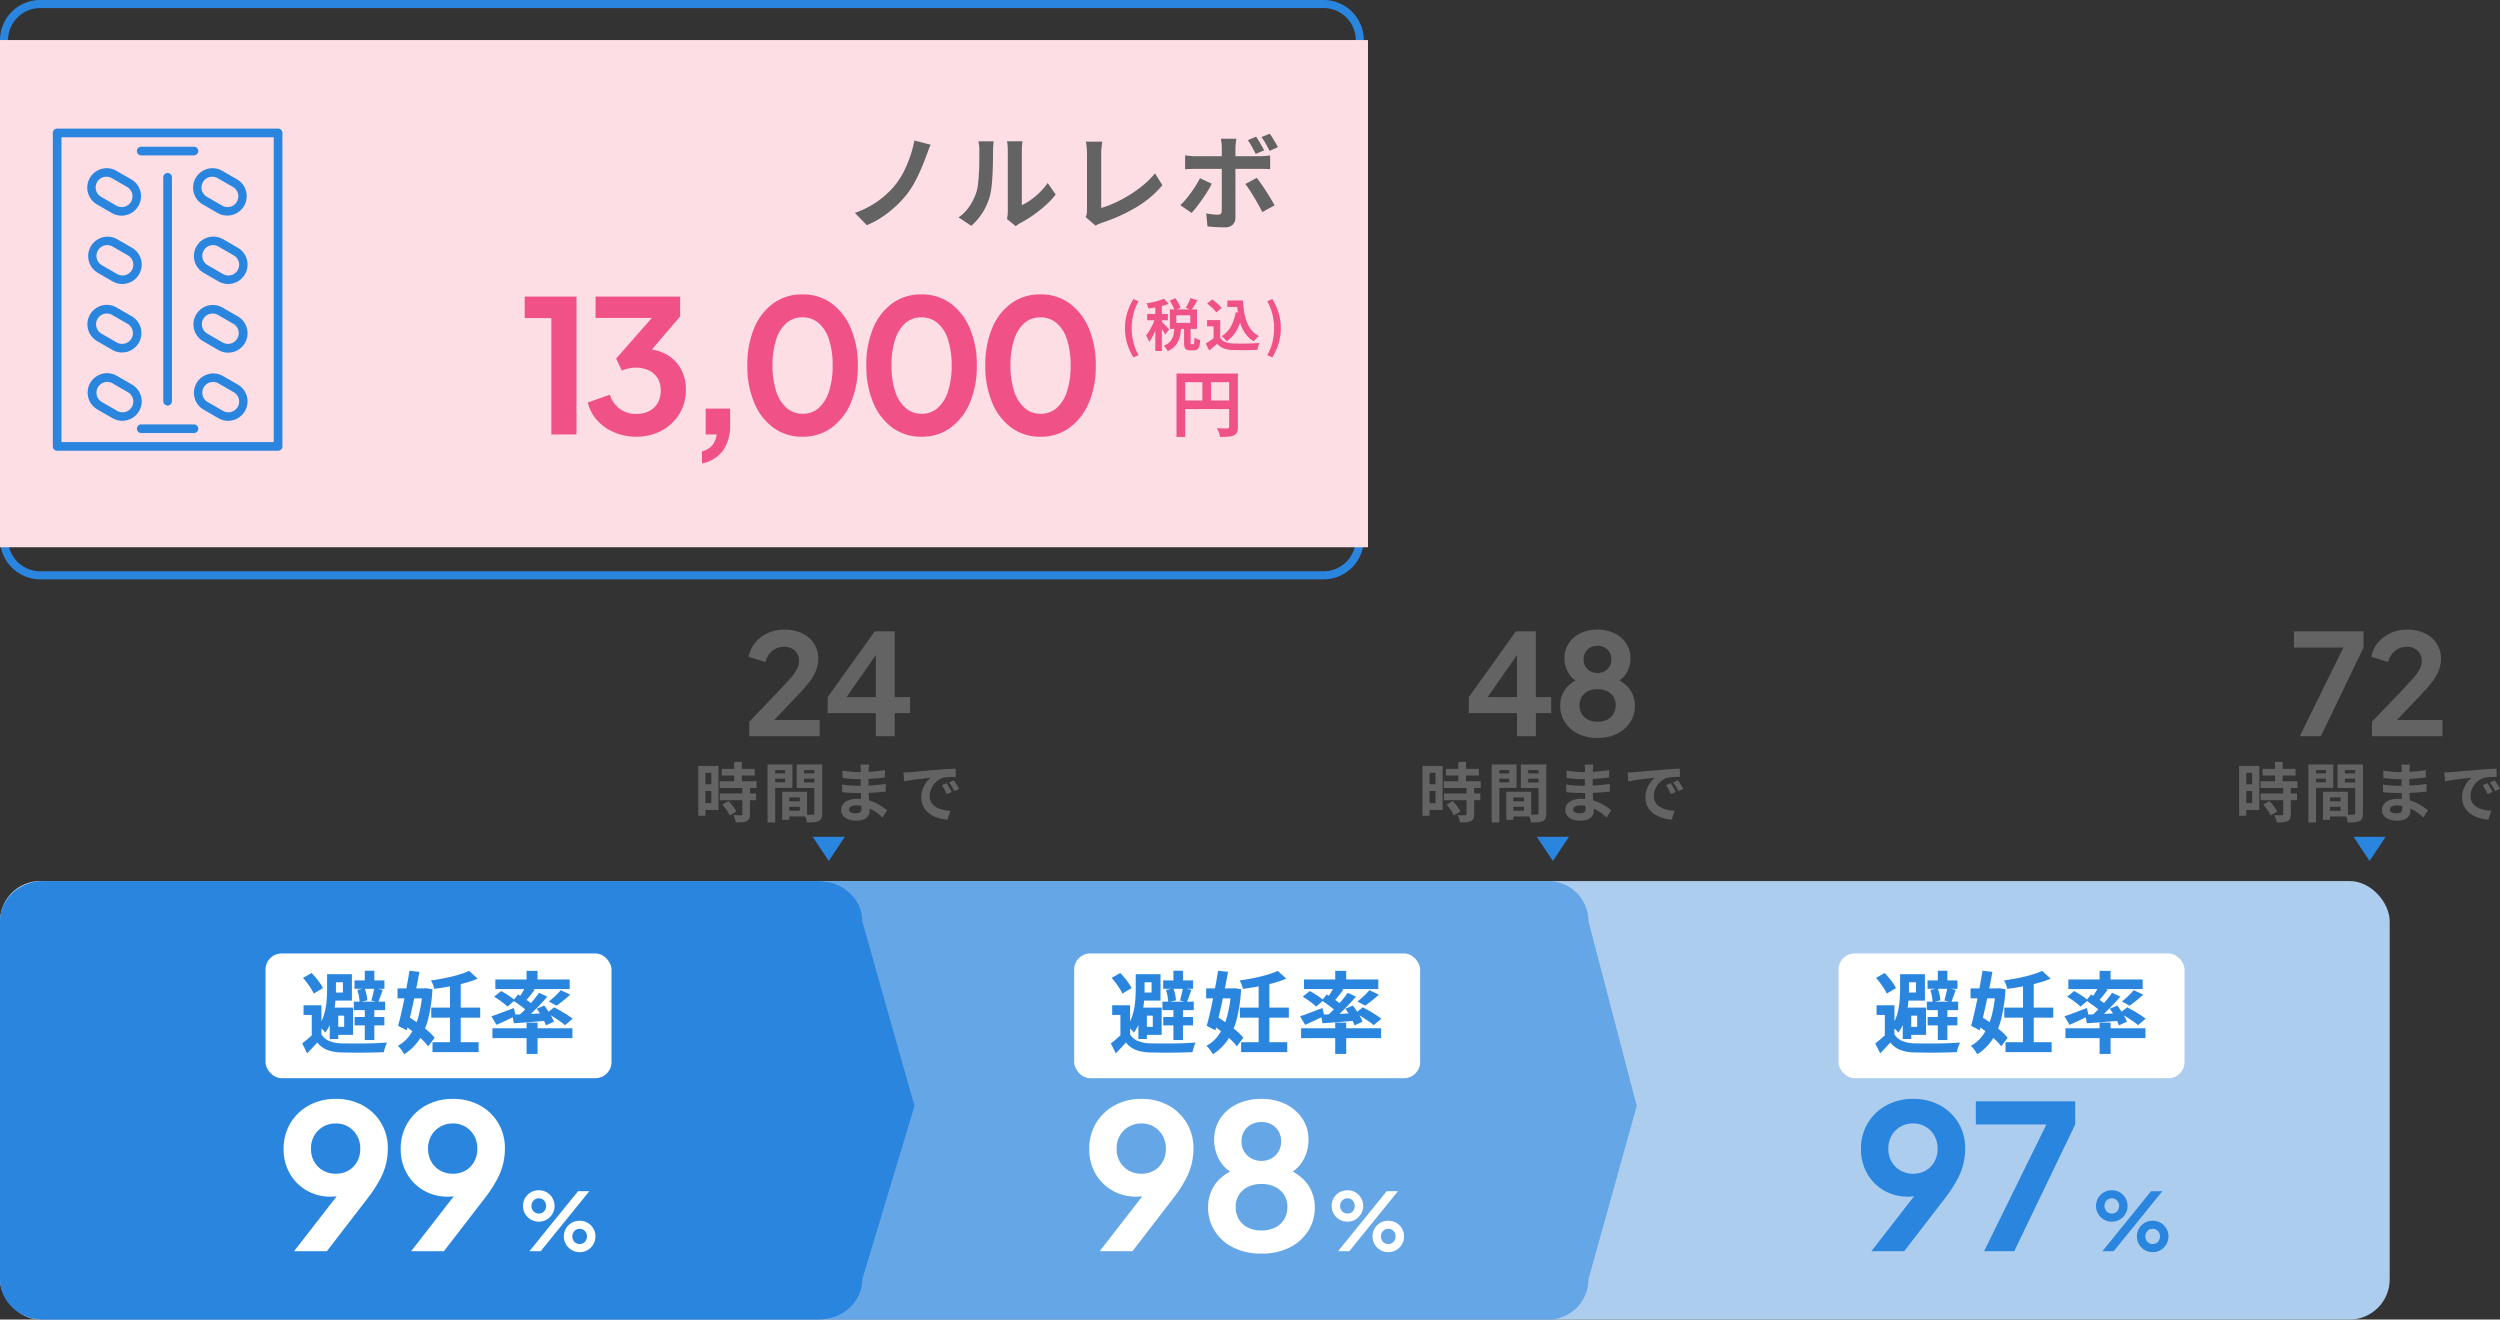 <svg xmlns="http://www.w3.org/2000/svg" xmlns:xlink="http://www.w3.org/1999/xlink" width="621.416" height="328" viewBox="0 0 621.416 328"><rect x="0" y="0" width="621.416" height="328" fill="#333333" stroke="none"/><defs><clipPath id="clip-path"><rect id="&#x9577;&#x65B9;&#x5F62;_1129" data-name="&#x9577;&#x65B9;&#x5F62; 1129" width="57.071" height="80.077" fill="#2a85df"></rect></clipPath></defs><g id="bar-norurebo-sp" transform="translate(-4713 -2621)"><rect id="&#x9577;&#x65B9;&#x5F62;_1124" data-name="&#x9577;&#x65B9;&#x5F62; 1124" width="594" height="109" rx="10" transform="translate(4713 2840)" fill="#adcdee"></rect><path id="&#x30D1;&#x30B9;_515" data-name="&#x30D1;&#x30B9; 515" d="M10,0H188a10,10,0,0,1,10,10l12,45.9L198,99a10,10,0,0,1-10,10H10A10,10,0,0,1,0,99V10A10,10,0,0,1,10,0Z" transform="translate(4909.84 2840)" fill="#65a6e6"></path><path id="&#x30D1;&#x30B9;_514" data-name="&#x30D1;&#x30B9; 514" d="M10.825,0H203.5c5.978,0,10.825,4.477,10.825,10l12.99,45.9L214.33,99c0,5.523-4.846,10-10.825,10H10.825C4.846,109,0,104.523,0,99V10C0,4.477,4.846,0,10.825,0Z" transform="translate(4713 2840)" fill="#2a85df"></path><path id="&#x30D1;&#x30B9;_3260" data-name="&#x30D1;&#x30B9; 3260" d="M-19.757,0V-3.605l7.07-7.385q2.1-2.2,3.237-3.517a10.9,10.9,0,0,0,1.593-2.257A4.394,4.394,0,0,0-7.4-18.69a3.336,3.336,0,0,0-1.032-2.59,3.762,3.762,0,0,0-2.643-.945,4.561,4.561,0,0,0-2.9.962,5.463,5.463,0,0,0-1.785,2.818l-4.165-1.3a7.851,7.851,0,0,1,1.715-3.587,8.683,8.683,0,0,1,3.168-2.345,9.769,9.769,0,0,1,3.972-.823,10.174,10.174,0,0,1,4.428.91A7.1,7.1,0,0,1-3.675-23.03a6.914,6.914,0,0,1,1.067,3.85,7.647,7.647,0,0,1-.525,2.765,11.886,11.886,0,0,1-1.575,2.783,33.43,33.43,0,0,1-2.73,3.167l-6.125,6.44H-2.257V0ZM11.707,0V-5.74H-.263V-9.73l11.69-16.345H16.4V-9.73h3.815v3.99H16.4V0ZM3.237-8.015,2.4-9.73h9.31v-12.6l1.225.385Z" transform="translate(4919 2804)" fill="#636363"></path><path id="&#x30D1;&#x30B9;_3269" data-name="&#x30D1;&#x30B9; 3269" d="M-8.925,0V-5.74H-20.9V-9.73l11.69-16.345h4.97V-9.73H-.42v3.99H-4.235V0ZM-17.4-8.015l-.84-1.715h9.31v-12.6l1.225.385ZM11.1.42A10.65,10.65,0,0,1,6.178-.648a8,8,0,0,1-3.22-2.888A7.382,7.382,0,0,1,1.82-7.525a6.86,6.86,0,0,1,1.365-4.322A7.905,7.905,0,0,1,7.14-14.455L6.86-13.3a5.246,5.246,0,0,1-2.922-2.31A7.013,7.013,0,0,1,2.87-19.39a6.577,6.577,0,0,1,1.05-3.675,7.13,7.13,0,0,1,2.9-2.52,9.577,9.577,0,0,1,4.27-.91,9.383,9.383,0,0,1,4.217.91,7.284,7.284,0,0,1,2.905,2.52,6.5,6.5,0,0,1,1.067,3.675,6.986,6.986,0,0,1-1.067,3.8,5.43,5.43,0,0,1-2.923,2.327L15.05-14.49A8.315,8.315,0,0,1,19-11.812,6.86,6.86,0,0,1,20.37-7.49a7.3,7.3,0,0,1-1.137,3.973,8.043,8.043,0,0,1-3.22,2.87A10.65,10.65,0,0,1,11.1.42Zm0-4.025a5.26,5.26,0,0,0,2.38-.508A3.756,3.756,0,0,0,15.05-5.548a4.016,4.016,0,0,0,.56-2.117,3.9,3.9,0,0,0-.56-2.118,3.835,3.835,0,0,0-1.575-1.4,5.26,5.26,0,0,0-2.38-.507,5.15,5.15,0,0,0-2.363.507,3.86,3.86,0,0,0-1.558,1.4,3.9,3.9,0,0,0-.56,2.118,4.016,4.016,0,0,0,.56,2.117A3.78,3.78,0,0,0,8.733-4.113,5.15,5.15,0,0,0,11.1-3.605Zm0-12.11a3.443,3.443,0,0,0,1.785-.455,3.329,3.329,0,0,0,1.207-1.207,3.384,3.384,0,0,0,.438-1.733,3.384,3.384,0,0,0-.437-1.732,3.2,3.2,0,0,0-1.207-1.19A3.551,3.551,0,0,0,11.1-22.47a3.649,3.649,0,0,0-1.8.438,3.163,3.163,0,0,0-1.225,1.19A3.384,3.384,0,0,0,7.63-19.11a3.384,3.384,0,0,0,.438,1.733A3.29,3.29,0,0,0,9.292-16.17,3.537,3.537,0,0,0,11.1-15.715Z" transform="translate(5099 2804)" fill="#636363"></path><path id="&#x30D1;&#x30B9;_3274" data-name="&#x30D1;&#x30B9; 3274" d="M-17.36,0-6.51-22.05H-18.795v-4.025H-1.5v4.025L-12.11,0ZM.6,0V-3.605l7.07-7.385q2.1-2.2,3.237-3.517A10.9,10.9,0,0,0,12.5-16.765a4.394,4.394,0,0,0,.455-1.925,3.336,3.336,0,0,0-1.032-2.59,3.762,3.762,0,0,0-2.643-.945,4.561,4.561,0,0,0-2.905.962,5.463,5.463,0,0,0-1.785,2.818L.42-19.74a7.851,7.851,0,0,1,1.715-3.587A8.683,8.683,0,0,1,5.3-25.673,9.769,9.769,0,0,1,9.275-26.5a10.174,10.174,0,0,1,4.428.91,7.1,7.1,0,0,1,2.975,2.555,6.914,6.914,0,0,1,1.067,3.85,7.647,7.647,0,0,1-.525,2.765,11.886,11.886,0,0,1-1.575,2.783,33.431,33.431,0,0,1-2.73,3.167L6.79-4.025H18.1V0Z" transform="translate(5302 2804)" fill="#636363"></path><path id="&#x30D1;&#x30B9;_3263" data-name="&#x30D1;&#x30B9; 3263" d="M-24.9,0l12.65-16.3,1.15,1.2a10.143,10.143,0,0,1-1.45.9,5.674,5.674,0,0,1-1.5.5,9.219,9.219,0,0,1-1.7.15A11.759,11.759,0,0,1-21.8-15.1a11.287,11.287,0,0,1-4.175-4.225A12.047,12.047,0,0,1-27.5-25.4a12.224,12.224,0,0,1,1.675-6.4,12.1,12.1,0,0,1,4.6-4.425A13.512,13.512,0,0,1-14.55-37.85a13.643,13.643,0,0,1,6.7,1.6,12.026,12.026,0,0,1,4.575,4.375A12.092,12.092,0,0,1-1.6-25.5,16.55,16.55,0,0,1-2-21.9a16.445,16.445,0,0,1-1.425,3.825A32.273,32.273,0,0,1-6.35-13.5L-16.75,0Zm10.35-19.25a6.253,6.253,0,0,0,3.125-.775,5.634,5.634,0,0,0,2.175-2.2,6.473,6.473,0,0,0,.8-3.225,6.382,6.382,0,0,0-.825-3.3,6.117,6.117,0,0,0-2.175-2.2,5.964,5.964,0,0,0-3.1-.8,6.137,6.137,0,0,0-3.1.8,6,6,0,0,0-2.225,2.2,6.382,6.382,0,0,0-.825,3.3,6.318,6.318,0,0,0,.825,3.225,5.758,5.758,0,0,0,2.225,2.2A6.293,6.293,0,0,0-14.55-19.25ZM4.2,0,16.85-16.3,18-15.1a10.143,10.143,0,0,1-1.45.9,5.674,5.674,0,0,1-1.5.5,9.219,9.219,0,0,1-1.7.15A11.759,11.759,0,0,1,7.3-15.1a11.287,11.287,0,0,1-4.175-4.225A12.047,12.047,0,0,1,1.6-25.4a12.224,12.224,0,0,1,1.675-6.4,12.1,12.1,0,0,1,4.6-4.425A13.512,13.512,0,0,1,14.55-37.85a13.643,13.643,0,0,1,6.7,1.6,12.026,12.026,0,0,1,4.575,4.375A12.092,12.092,0,0,1,27.5-25.5a16.55,16.55,0,0,1-.4,3.6,16.445,16.445,0,0,1-1.425,3.825A32.272,32.272,0,0,1,22.75-13.5L12.35,0ZM14.55-19.25a6.253,6.253,0,0,0,3.125-.775,5.634,5.634,0,0,0,2.175-2.2,6.473,6.473,0,0,0,.8-3.225,6.382,6.382,0,0,0-.825-3.3,6.117,6.117,0,0,0-2.175-2.2,5.964,5.964,0,0,0-3.1-.8,6.137,6.137,0,0,0-3.1.8,6,6,0,0,0-2.225,2.2,6.382,6.382,0,0,0-.825,3.3,6.318,6.318,0,0,0,.825,3.225,5.758,5.758,0,0,0,2.225,2.2A6.293,6.293,0,0,0,14.55-19.25Z" transform="translate(4811 2932)" fill="#fff"></path><path id="&#x30D1;&#x30B9;_3265" data-name="&#x30D1;&#x30B9; 3265" d="M-25.65,0-13-16.3l1.15,1.2a10.143,10.143,0,0,1-1.45.9,5.674,5.674,0,0,1-1.5.5,9.219,9.219,0,0,1-1.7.15,11.759,11.759,0,0,1-6.05-1.55,11.287,11.287,0,0,1-4.175-4.225A12.047,12.047,0,0,1-28.25-25.4a12.224,12.224,0,0,1,1.675-6.4,12.1,12.1,0,0,1,4.6-4.425A13.512,13.512,0,0,1-15.3-37.85a13.643,13.643,0,0,1,6.7,1.6,12.026,12.026,0,0,1,4.575,4.375A12.092,12.092,0,0,1-2.35-25.5a16.55,16.55,0,0,1-.4,3.6,16.445,16.445,0,0,1-1.425,3.825A32.273,32.273,0,0,1-7.1-13.5L-17.5,0ZM-15.3-19.25a6.253,6.253,0,0,0,3.125-.775A5.634,5.634,0,0,0-10-22.225a6.473,6.473,0,0,0,.8-3.225,6.382,6.382,0,0,0-.825-3.3,6.117,6.117,0,0,0-2.175-2.2,5.964,5.964,0,0,0-3.1-.8,6.137,6.137,0,0,0-3.1.8,6,6,0,0,0-2.225,2.2,6.382,6.382,0,0,0-.825,3.3,6.318,6.318,0,0,0,.825,3.225,5.758,5.758,0,0,0,2.225,2.2A6.293,6.293,0,0,0-15.3-19.25ZM14.55.6A15.214,15.214,0,0,1,7.525-.925a11.424,11.424,0,0,1-4.6-4.125A10.546,10.546,0,0,1,1.3-10.75a9.8,9.8,0,0,1,1.95-6.175A11.293,11.293,0,0,1,8.9-20.65L8.5-19a7.5,7.5,0,0,1-4.175-3.3A10.018,10.018,0,0,1,2.8-27.7a9.4,9.4,0,0,1,1.5-5.25,10.186,10.186,0,0,1,4.15-3.6,13.682,13.682,0,0,1,6.1-1.3,13.4,13.4,0,0,1,6.025,1.3,10.405,10.405,0,0,1,4.15,3.6A9.283,9.283,0,0,1,26.25-27.7a9.98,9.98,0,0,1-1.525,5.425A7.757,7.757,0,0,1,20.55-18.95L20.2-20.7a11.879,11.879,0,0,1,5.65,3.825A9.8,9.8,0,0,1,27.8-10.7a10.422,10.422,0,0,1-1.625,5.675,11.49,11.49,0,0,1-4.6,4.1A15.214,15.214,0,0,1,14.55.6Zm0-5.75a7.514,7.514,0,0,0,3.4-.725,5.366,5.366,0,0,0,2.25-2.05A5.737,5.737,0,0,0,21-10.95a5.574,5.574,0,0,0-.8-3.025,5.479,5.479,0,0,0-2.25-2,7.514,7.514,0,0,0-3.4-.725,7.357,7.357,0,0,0-3.375.725,5.514,5.514,0,0,0-2.225,2,5.574,5.574,0,0,0-.8,3.025,5.737,5.737,0,0,0,.8,3.025,5.4,5.4,0,0,0,2.225,2.05A7.357,7.357,0,0,0,14.55-5.15Zm0-17.3a4.918,4.918,0,0,0,2.55-.65,4.755,4.755,0,0,0,1.725-1.725A4.834,4.834,0,0,0,19.45-27.3a4.834,4.834,0,0,0-.625-2.475,4.567,4.567,0,0,0-1.725-1.7,5.072,5.072,0,0,0-2.55-.625,5.213,5.213,0,0,0-2.575.625,4.518,4.518,0,0,0-1.75,1.7A4.834,4.834,0,0,0,9.6-27.3a4.834,4.834,0,0,0,.625,2.475,4.7,4.7,0,0,0,1.75,1.725A5.053,5.053,0,0,0,14.55-22.45Z" transform="translate(5012 2932)" fill="#fff"></path><path id="&#x30D1;&#x30B9;_3271" data-name="&#x30D1;&#x30B9; 3271" d="M-23.825,0l12.65-16.3,1.15,1.2a10.143,10.143,0,0,1-1.45.9,5.674,5.674,0,0,1-1.5.5,9.219,9.219,0,0,1-1.7.15,11.759,11.759,0,0,1-6.05-1.55A11.287,11.287,0,0,1-24.9-19.325,12.047,12.047,0,0,1-26.425-25.4a12.224,12.224,0,0,1,1.675-6.4,12.1,12.1,0,0,1,4.6-4.425,13.512,13.512,0,0,1,6.675-1.625,13.643,13.643,0,0,1,6.7,1.6A12.026,12.026,0,0,1-2.2-31.875,12.092,12.092,0,0,1-.525-25.5a16.55,16.55,0,0,1-.4,3.6A16.445,16.445,0,0,1-2.35-18.075,32.273,32.273,0,0,1-5.275-13.5L-15.675,0Zm10.35-19.25a6.253,6.253,0,0,0,3.125-.775,5.634,5.634,0,0,0,2.175-2.2,6.473,6.473,0,0,0,.8-3.225,6.382,6.382,0,0,0-.825-3.3,6.117,6.117,0,0,0-2.175-2.2,5.964,5.964,0,0,0-3.1-.8,6.137,6.137,0,0,0-3.1.8,6,6,0,0,0-2.225,2.2,6.382,6.382,0,0,0-.825,3.3,6.318,6.318,0,0,0,.825,3.225,5.758,5.758,0,0,0,2.225,2.2A6.293,6.293,0,0,0-13.475-19.25ZM4.175,0l15.5-31.5H2.125v-5.75h24.7v5.75L11.675,0Z" transform="translate(5202 2932)" fill="#2a85df"></path><path id="&#x30D1;&#x30B9;_3264" data-name="&#x30D1;&#x30B9; 3264" d="M-7.4,0,4.68-14.9h2.8L-4.6,0Zm2.34-7.34a3.853,3.853,0,0,1-2.01-.53A3.969,3.969,0,0,1-8.48-9.28,3.78,3.78,0,0,1-9-11.24a3.834,3.834,0,0,1,.52-1.97,3.865,3.865,0,0,1,1.41-1.41,3.91,3.91,0,0,1,2.01-.52,3.818,3.818,0,0,1,1.98.52,3.889,3.889,0,0,1,1.4,1.41,3.834,3.834,0,0,1,.52,1.97,3.78,3.78,0,0,1-.52,1.96,4,4,0,0,1-1.4,1.41A3.763,3.763,0,0,1-5.06-7.34Zm-.02-2.02a1.748,1.748,0,0,0,1-.27,1.767,1.767,0,0,0,.61-.7,2.047,2.047,0,0,0,.21-.91,2.028,2.028,0,0,0-.21-.92,1.862,1.862,0,0,0-.61-.7,1.7,1.7,0,0,0-1-.28,1.678,1.678,0,0,0-.97.28,1.894,1.894,0,0,0-.63.71,1.971,1.971,0,0,0-.22.91,1.991,1.991,0,0,0,.22.9,1.8,1.8,0,0,0,.63.71A1.723,1.723,0,0,0-5.08-9.36ZM5.08.24A3.815,3.815,0,0,1,3.09-.29,3.969,3.969,0,0,1,1.68-1.7a3.78,3.78,0,0,1-.52-1.96,3.834,3.834,0,0,1,.52-1.97A3.865,3.865,0,0,1,3.09-7.04a3.871,3.871,0,0,1,1.99-.52,3.856,3.856,0,0,1,2,.52,3.889,3.889,0,0,1,1.4,1.41A3.834,3.834,0,0,1,9-3.66,3.78,3.78,0,0,1,8.48-1.7,4,4,0,0,1,7.08-.29,3.8,3.8,0,0,1,5.08.24Zm0-2.02a1.76,1.76,0,0,0,.99-.27,1.741,1.741,0,0,0,.62-.7,2.047,2.047,0,0,0,.21-.91,2.028,2.028,0,0,0-.21-.92,1.832,1.832,0,0,0-.62-.7,1.713,1.713,0,0,0-.99-.28,1.678,1.678,0,0,0-.97.28,1.894,1.894,0,0,0-.63.71,1.971,1.971,0,0,0-.22.91,1.991,1.991,0,0,0,.22.9,1.8,1.8,0,0,0,.63.71A1.723,1.723,0,0,0,5.08-1.78Z" transform="translate(4852 2932)" fill="#fff"></path><path id="&#x30D1;&#x30B9;_3266" data-name="&#x30D1;&#x30B9; 3266" d="M-7.4,0,4.68-14.9h2.8L-4.6,0Zm2.34-7.34a3.853,3.853,0,0,1-2.01-.53A3.969,3.969,0,0,1-8.48-9.28,3.78,3.78,0,0,1-9-11.24a3.834,3.834,0,0,1,.52-1.97,3.865,3.865,0,0,1,1.41-1.41,3.91,3.91,0,0,1,2.01-.52,3.818,3.818,0,0,1,1.98.52,3.889,3.889,0,0,1,1.4,1.41,3.834,3.834,0,0,1,.52,1.97,3.78,3.78,0,0,1-.52,1.96,4,4,0,0,1-1.4,1.41A3.763,3.763,0,0,1-5.06-7.34Zm-.02-2.02a1.748,1.748,0,0,0,1-.27,1.767,1.767,0,0,0,.61-.7,2.047,2.047,0,0,0,.21-.91,2.028,2.028,0,0,0-.21-.92,1.862,1.862,0,0,0-.61-.7,1.7,1.7,0,0,0-1-.28,1.678,1.678,0,0,0-.97.28,1.894,1.894,0,0,0-.63.71,1.971,1.971,0,0,0-.22.91,1.991,1.991,0,0,0,.22.9,1.8,1.8,0,0,0,.63.71A1.723,1.723,0,0,0-5.08-9.36ZM5.08.24A3.815,3.815,0,0,1,3.09-.29,3.969,3.969,0,0,1,1.68-1.7a3.78,3.78,0,0,1-.52-1.96,3.834,3.834,0,0,1,.52-1.97A3.865,3.865,0,0,1,3.09-7.04a3.871,3.871,0,0,1,1.99-.52,3.856,3.856,0,0,1,2,.52,3.889,3.889,0,0,1,1.4,1.41A3.834,3.834,0,0,1,9-3.66,3.78,3.78,0,0,1,8.48-1.7,4,4,0,0,1,7.08-.29,3.8,3.8,0,0,1,5.08.24Zm0-2.02a1.76,1.76,0,0,0,.99-.27,1.741,1.741,0,0,0,.62-.7,2.047,2.047,0,0,0,.21-.91,2.028,2.028,0,0,0-.21-.92,1.832,1.832,0,0,0-.62-.7,1.713,1.713,0,0,0-.99-.28,1.678,1.678,0,0,0-.97.28,1.894,1.894,0,0,0-.63.71,1.971,1.971,0,0,0-.22.91,1.991,1.991,0,0,0,.22.9,1.8,1.8,0,0,0,.63.71A1.723,1.723,0,0,0,5.08-1.78Z" transform="translate(5053 2932)" fill="#fff"></path><path id="&#x30D1;&#x30B9;_3272" data-name="&#x30D1;&#x30B9; 3272" d="M-7.4,0,4.68-14.9h2.8L-4.6,0Zm2.34-7.34a3.853,3.853,0,0,1-2.01-.53A3.969,3.969,0,0,1-8.48-9.28,3.78,3.78,0,0,1-9-11.24a3.834,3.834,0,0,1,.52-1.97,3.865,3.865,0,0,1,1.41-1.41,3.91,3.91,0,0,1,2.01-.52,3.818,3.818,0,0,1,1.98.52,3.889,3.889,0,0,1,1.4,1.41,3.834,3.834,0,0,1,.52,1.97,3.78,3.78,0,0,1-.52,1.96,4,4,0,0,1-1.4,1.41A3.763,3.763,0,0,1-5.06-7.34Zm-.02-2.02a1.748,1.748,0,0,0,1-.27,1.767,1.767,0,0,0,.61-.7,2.047,2.047,0,0,0,.21-.91,2.028,2.028,0,0,0-.21-.92,1.862,1.862,0,0,0-.61-.7,1.7,1.7,0,0,0-1-.28,1.678,1.678,0,0,0-.97.28,1.894,1.894,0,0,0-.63.71,1.971,1.971,0,0,0-.22.91,1.991,1.991,0,0,0,.22.9,1.8,1.8,0,0,0,.63.71A1.723,1.723,0,0,0-5.08-9.36ZM5.08.24A3.815,3.815,0,0,1,3.09-.29,3.969,3.969,0,0,1,1.68-1.7a3.78,3.78,0,0,1-.52-1.96,3.834,3.834,0,0,1,.52-1.97A3.865,3.865,0,0,1,3.09-7.04a3.871,3.871,0,0,1,1.99-.52,3.856,3.856,0,0,1,2,.52,3.889,3.889,0,0,1,1.4,1.41A3.834,3.834,0,0,1,9-3.66,3.78,3.78,0,0,1,8.48-1.7,4,4,0,0,1,7.08-.29,3.8,3.8,0,0,1,5.08.24Zm0-2.02a1.76,1.76,0,0,0,.99-.27,1.741,1.741,0,0,0,.62-.7,2.047,2.047,0,0,0,.21-.91,2.028,2.028,0,0,0-.21-.92,1.832,1.832,0,0,0-.62-.7,1.713,1.713,0,0,0-.99-.28,1.678,1.678,0,0,0-.97.28,1.894,1.894,0,0,0-.63.71,1.971,1.971,0,0,0-.22.91,1.991,1.991,0,0,0,.22.9,1.8,1.8,0,0,0,.63.71A1.723,1.723,0,0,0,5.08-1.78Z" transform="translate(5243 2932)" fill="#2a85df"></path><path id="&#x30D1;&#x30B9;_3261" data-name="&#x30D1;&#x30B9; 3261" d="M-26.592-11.888H-18.4v1.664h-8.192Zm-.528,3.072h9.184v1.68H-27.12Zm.032,3.04h9.04V-4.1h-9.04Zm3.584-7.84h1.9v5.888h-1.9Zm2.032,6.4h1.888V-.592A2.694,2.694,0,0,1-19.76.488a1.267,1.267,0,0,1-.64.616,3.474,3.474,0,0,1-1.128.264q-.664.056-1.56.056a5.765,5.765,0,0,0-.24-.92A6.309,6.309,0,0,0-23.7-.384q.592.016,1.152.024t.752.008a.414.414,0,0,0,.248-.056.286.286,0,0,0,.072-.232Zm-4.976,4.208,1.52-.88a9.843,9.843,0,0,1,.768.832q.384.464.7.928a5.732,5.732,0,0,1,.5.848L-24.624-.3a3.9,3.9,0,0,0-.432-.856q-.3-.472-.664-.96A10.637,10.637,0,0,0-26.448-3.008Zm-5.072-9.6h4.112V-1.664H-31.52V-3.376h2.336V-10.9H-31.52Zm.1,4.544h3.1v1.68h-3.1Zm-1.008-4.544h1.776V-.24h-1.776Zm21.76,8.784H-6.3v1.36h-4.368Zm-.112-2.384h5.392v6.16h-5.392V-1.472H-7.2V-4.784h-3.584Zm-.8,0H-9.84V.768h-1.744Zm-2.672-4.544h4v1.3h-4Zm7.424,0H-2.8v1.3H-6.832Zm3.248-2.224h1.936V-.832A3.411,3.411,0,0,1-1.824.384a1.287,1.287,0,0,1-.656.688,3.486,3.486,0,0,1-1.208.3Q-4.4,1.44-5.44,1.44A4.234,4.234,0,0,0-5.568.8q-.1-.352-.224-.712a3.992,3.992,0,0,0-.272-.616q.432.032.856.04t.768,0Q-4.1-.5-3.968-.5a.433.433,0,0,0,.3-.08.4.4,0,0,0,.08-.288Zm-10.528,0H-9.04v5.808h-5.072V-8.544h3.264v-3.04h-3.264Zm11.552,0v1.392H-6.144v3.072H-2.56v1.376H-7.968v-5.84Zm-12.656,0h1.9V1.44h-1.9Zm25.248.032q-.032.24-.056.536t-.04.6q-.016.32-.032.856T9.888-9.776v2.4q0,.672.032,1.5t.088,1.664q.056.84.1,1.568t.04,1.208A2.23,2.23,0,0,1,9.792-.216,2.379,2.379,0,0,1,8.744.656a4.2,4.2,0,0,1-1.752.32A5.014,5.014,0,0,1,4.08.272,2.276,2.276,0,0,1,3.088-1.7,2.288,2.288,0,0,1,3.56-3.128,3.1,3.1,0,0,1,4.92-4.1a5.748,5.748,0,0,1,2.12-.352,10.308,10.308,0,0,1,2.456.28,10.909,10.909,0,0,1,2.088.728,12.914,12.914,0,0,1,1.68.944q.736.5,1.248.9L13.36.192A14.141,14.141,0,0,0,12.072-.88a11.193,11.193,0,0,0-1.552-.96,9.526,9.526,0,0,0-1.776-.7A7.247,7.247,0,0,0,6.768-2.8a2.413,2.413,0,0,0-1.288.288.83.83,0,0,0-.456.7.785.785,0,0,0,.192.528,1.161,1.161,0,0,0,.56.336A3.243,3.243,0,0,0,6.7-.832a2.546,2.546,0,0,0,.744-.1.891.891,0,0,0,.488-.352A1.26,1.26,0,0,0,8.112-2q0-.352-.024-1.008T8.032-4.456Q8-5.248,7.968-6.016t-.032-1.36q0-.576.008-1.208T7.952-9.84q0-.624.008-1.144t.008-.856q0-.224-.024-.552a4.131,4.131,0,0,0-.072-.552Zm-6.64,1.5q.432.064.96.128t1.08.12q.552.056,1.048.08t.864.024q1.632,0,3.256-.1t3.368-.392l-.016,1.84q-.816.112-1.888.208t-2.28.152q-1.208.056-2.424.056-.5,0-1.224-.04T4.688-9.48q-.72-.072-1.248-.136Zm-.08,3.456q.384.064.912.128t1.08.1q.552.032,1.048.056t.816.024q1.488,0,2.7-.064t2.264-.16q1.056-.1,2.032-.224L14.144-6.24q-.832.1-1.608.16t-1.584.112q-.808.048-1.736.064t-2.08.016q-.464,0-1.152-.024t-1.4-.072Q3.872-6.032,3.328-6.1Zm15.232-2.992q.48-.016.912-.04t.656-.04q.5-.032,1.224-.1t1.632-.152q.9-.08,1.928-.16t2.128-.176q.832-.08,1.656-.136t1.568-.1q.744-.04,1.3-.056l.016,2.048q-.432,0-.992.016t-1.112.056a5.535,5.535,0,0,0-.984.152,4.017,4.017,0,0,0-1.344.648,5.021,5.021,0,0,0-1.08,1.072,5.15,5.15,0,0,0-.712,1.328,4.206,4.206,0,0,0-.256,1.432,3.239,3.239,0,0,0,.28,1.384,3.046,3.046,0,0,0,.768,1.024,4.306,4.306,0,0,0,1.144.7,6.84,6.84,0,0,0,1.416.424,12.358,12.358,0,0,0,1.576.192L29.52.736a9.958,9.958,0,0,1-1.96-.32,8.287,8.287,0,0,1-1.784-.7,5.724,5.724,0,0,1-1.448-1.1,5,5,0,0,1-.976-1.488,4.727,4.727,0,0,1-.36-1.88,5.92,5.92,0,0,1,.368-2.12,6.768,6.768,0,0,1,.92-1.7,5.546,5.546,0,0,1,1.1-1.128q-.448.064-1.08.128t-1.36.152q-.728.088-1.48.184t-1.448.216q-.7.12-1.256.232ZM29.28-8.32q.208.288.44.68t.456.784q.224.392.384.712L29.344-5.6q-.3-.672-.584-1.184a9.632,9.632,0,0,0-.664-1.04Zm1.792-.736q.208.288.456.664t.488.768q.24.392.4.7l-1.2.576q-.32-.64-.616-1.136a11.263,11.263,0,0,0-.7-1.024Z" transform="translate(4919 2824)" fill="#636363"></path><path id="&#x30D1;&#x30B9;_3268" data-name="&#x30D1;&#x30B9; 3268" d="M-26.592-11.888H-18.4v1.664h-8.192Zm-.528,3.072h9.184v1.68H-27.12Zm.032,3.04h9.04V-4.1h-9.04Zm3.584-7.84h1.9v5.888h-1.9Zm2.032,6.4h1.888V-.592A2.694,2.694,0,0,1-19.76.488a1.267,1.267,0,0,1-.64.616,3.474,3.474,0,0,1-1.128.264q-.664.056-1.56.056a5.765,5.765,0,0,0-.24-.92A6.309,6.309,0,0,0-23.7-.384q.592.016,1.152.024t.752.008a.414.414,0,0,0,.248-.056.286.286,0,0,0,.072-.232Zm-4.976,4.208,1.52-.88a9.843,9.843,0,0,1,.768.832q.384.464.7.928a5.732,5.732,0,0,1,.5.848L-24.624-.3a3.9,3.9,0,0,0-.432-.856q-.3-.472-.664-.96A10.637,10.637,0,0,0-26.448-3.008Zm-5.072-9.6h4.112V-1.664H-31.52V-3.376h2.336V-10.9H-31.52Zm.1,4.544h3.1v1.68h-3.1Zm-1.008-4.544h1.776V-.24h-1.776Zm21.76,8.784H-6.3v1.36h-4.368Zm-.112-2.384h5.392v6.16h-5.392V-1.472H-7.2V-4.784h-3.584Zm-.8,0H-9.84V.768h-1.744Zm-2.672-4.544h4v1.3h-4Zm7.424,0H-2.8v1.3H-6.832Zm3.248-2.224h1.936V-.832A3.411,3.411,0,0,1-1.824.384a1.287,1.287,0,0,1-.656.688,3.486,3.486,0,0,1-1.208.3Q-4.4,1.44-5.44,1.44A4.234,4.234,0,0,0-5.568.8q-.1-.352-.224-.712a3.992,3.992,0,0,0-.272-.616q.432.032.856.04t.768,0Q-4.1-.5-3.968-.5a.433.433,0,0,0,.3-.08.4.4,0,0,0,.08-.288Zm-10.528,0H-9.04v5.808h-5.072V-8.544h3.264v-3.04h-3.264Zm11.552,0v1.392H-6.144v3.072H-2.56v1.376H-7.968v-5.84Zm-12.656,0h1.9V1.44h-1.9Zm25.248.032q-.032.24-.056.536t-.04.6q-.016.32-.032.856T9.888-9.776v2.4q0,.672.032,1.5t.088,1.664q.056.84.1,1.568t.04,1.208A2.23,2.23,0,0,1,9.792-.216,2.379,2.379,0,0,1,8.744.656a4.2,4.2,0,0,1-1.752.32A5.014,5.014,0,0,1,4.08.272,2.276,2.276,0,0,1,3.088-1.7,2.288,2.288,0,0,1,3.56-3.128,3.1,3.1,0,0,1,4.92-4.1a5.748,5.748,0,0,1,2.12-.352,10.308,10.308,0,0,1,2.456.28,10.909,10.909,0,0,1,2.088.728,12.914,12.914,0,0,1,1.68.944q.736.5,1.248.9L13.36.192A14.141,14.141,0,0,0,12.072-.88a11.193,11.193,0,0,0-1.552-.96,9.526,9.526,0,0,0-1.776-.7A7.247,7.247,0,0,0,6.768-2.8a2.413,2.413,0,0,0-1.288.288.83.83,0,0,0-.456.7.785.785,0,0,0,.192.528,1.161,1.161,0,0,0,.56.336A3.243,3.243,0,0,0,6.7-.832a2.546,2.546,0,0,0,.744-.1.891.891,0,0,0,.488-.352A1.26,1.26,0,0,0,8.112-2q0-.352-.024-1.008T8.032-4.456Q8-5.248,7.968-6.016t-.032-1.36q0-.576.008-1.208T7.952-9.84q0-.624.008-1.144t.008-.856q0-.224-.024-.552a4.131,4.131,0,0,0-.072-.552Zm-6.64,1.5q.432.064.96.128t1.08.12q.552.056,1.048.08t.864.024q1.632,0,3.256-.1t3.368-.392l-.016,1.84q-.816.112-1.888.208t-2.28.152q-1.208.056-2.424.056-.5,0-1.224-.04T4.688-9.48q-.72-.072-1.248-.136Zm-.08,3.456q.384.064.912.128t1.08.1q.552.032,1.048.056t.816.024q1.488,0,2.7-.064t2.264-.16q1.056-.1,2.032-.224L14.144-6.24q-.832.1-1.608.16t-1.584.112q-.808.048-1.736.064t-2.08.016q-.464,0-1.152-.024t-1.4-.072Q3.872-6.032,3.328-6.1Zm15.232-2.992q.48-.016.912-.04t.656-.04q.5-.032,1.224-.1t1.632-.152q.9-.08,1.928-.16t2.128-.176q.832-.08,1.656-.136t1.568-.1q.744-.04,1.3-.056l.016,2.048q-.432,0-.992.016t-1.112.056a5.535,5.535,0,0,0-.984.152,4.017,4.017,0,0,0-1.344.648,5.021,5.021,0,0,0-1.08,1.072,5.15,5.15,0,0,0-.712,1.328,4.206,4.206,0,0,0-.256,1.432,3.239,3.239,0,0,0,.28,1.384,3.046,3.046,0,0,0,.768,1.024,4.306,4.306,0,0,0,1.144.7,6.84,6.84,0,0,0,1.416.424,12.358,12.358,0,0,0,1.576.192L29.52.736a9.958,9.958,0,0,1-1.96-.32,8.287,8.287,0,0,1-1.784-.7,5.724,5.724,0,0,1-1.448-1.1,5,5,0,0,1-.976-1.488,4.727,4.727,0,0,1-.36-1.88,5.92,5.92,0,0,1,.368-2.12,6.768,6.768,0,0,1,.92-1.7,5.546,5.546,0,0,1,1.1-1.128q-.448.064-1.08.128t-1.36.152q-.728.088-1.48.184t-1.448.216q-.7.12-1.256.232ZM29.28-8.32q.208.288.44.68t.456.784q.224.392.384.712L29.344-5.6q-.3-.672-.584-1.184a9.632,9.632,0,0,0-.664-1.04Zm1.792-.736q.208.288.456.664t.488.768q.24.392.4.7l-1.2.576q-.32-.64-.616-1.136a11.263,11.263,0,0,0-.7-1.024Z" transform="translate(5099 2824)" fill="#636363"></path><path id="&#x30D1;&#x30B9;_3273" data-name="&#x30D1;&#x30B9; 3273" d="M-26.592-11.888H-18.4v1.664h-8.192Zm-.528,3.072h9.184v1.68H-27.12Zm.032,3.04h9.04V-4.1h-9.04Zm3.584-7.84h1.9v5.888h-1.9Zm2.032,6.4h1.888V-.592A2.694,2.694,0,0,1-19.76.488a1.267,1.267,0,0,1-.64.616,3.474,3.474,0,0,1-1.128.264q-.664.056-1.56.056a5.765,5.765,0,0,0-.24-.92A6.309,6.309,0,0,0-23.7-.384q.592.016,1.152.024t.752.008a.414.414,0,0,0,.248-.056.286.286,0,0,0,.072-.232Zm-4.976,4.208,1.52-.88a9.843,9.843,0,0,1,.768.832q.384.464.7.928a5.732,5.732,0,0,1,.5.848L-24.624-.3a3.9,3.9,0,0,0-.432-.856q-.3-.472-.664-.96A10.637,10.637,0,0,0-26.448-3.008Zm-5.072-9.6h4.112V-1.664H-31.52V-3.376h2.336V-10.9H-31.52Zm.1,4.544h3.1v1.68h-3.1Zm-1.008-4.544h1.776V-.24h-1.776Zm21.76,8.784H-6.3v1.36h-4.368Zm-.112-2.384h5.392v6.16h-5.392V-1.472H-7.2V-4.784h-3.584Zm-.8,0H-9.84V.768h-1.744Zm-2.672-4.544h4v1.3h-4Zm7.424,0H-2.8v1.3H-6.832Zm3.248-2.224h1.936V-.832A3.411,3.411,0,0,1-1.824.384a1.287,1.287,0,0,1-.656.688,3.486,3.486,0,0,1-1.208.3Q-4.4,1.44-5.44,1.44A4.234,4.234,0,0,0-5.568.8q-.1-.352-.224-.712a3.992,3.992,0,0,0-.272-.616q.432.032.856.04t.768,0Q-4.1-.5-3.968-.5a.433.433,0,0,0,.3-.08.4.4,0,0,0,.08-.288Zm-10.528,0H-9.04v5.808h-5.072V-8.544h3.264v-3.04h-3.264Zm11.552,0v1.392H-6.144v3.072H-2.56v1.376H-7.968v-5.84Zm-12.656,0h1.9V1.44h-1.9Zm25.248.032q-.032.24-.056.536t-.04.6q-.016.32-.032.856T9.888-9.776v2.4q0,.672.032,1.5t.088,1.664q.056.84.1,1.568t.04,1.208A2.23,2.23,0,0,1,9.792-.216,2.379,2.379,0,0,1,8.744.656a4.2,4.2,0,0,1-1.752.32A5.014,5.014,0,0,1,4.08.272,2.276,2.276,0,0,1,3.088-1.7,2.288,2.288,0,0,1,3.56-3.128,3.1,3.1,0,0,1,4.92-4.1a5.748,5.748,0,0,1,2.12-.352,10.308,10.308,0,0,1,2.456.28,10.909,10.909,0,0,1,2.088.728,12.914,12.914,0,0,1,1.68.944q.736.5,1.248.9L13.36.192A14.141,14.141,0,0,0,12.072-.88a11.193,11.193,0,0,0-1.552-.96,9.526,9.526,0,0,0-1.776-.7A7.247,7.247,0,0,0,6.768-2.8a2.413,2.413,0,0,0-1.288.288.83.83,0,0,0-.456.7.785.785,0,0,0,.192.528,1.161,1.161,0,0,0,.56.336A3.243,3.243,0,0,0,6.7-.832a2.546,2.546,0,0,0,.744-.1.891.891,0,0,0,.488-.352A1.26,1.26,0,0,0,8.112-2q0-.352-.024-1.008T8.032-4.456Q8-5.248,7.968-6.016t-.032-1.36q0-.576.008-1.208T7.952-9.84q0-.624.008-1.144t.008-.856q0-.224-.024-.552a4.131,4.131,0,0,0-.072-.552Zm-6.64,1.5q.432.064.96.128t1.08.12q.552.056,1.048.08t.864.024q1.632,0,3.256-.1t3.368-.392l-.016,1.84q-.816.112-1.888.208t-2.28.152q-1.208.056-2.424.056-.5,0-1.224-.04T4.688-9.48q-.72-.072-1.248-.136Zm-.08,3.456q.384.064.912.128t1.08.1q.552.032,1.048.056t.816.024q1.488,0,2.7-.064t2.264-.16q1.056-.1,2.032-.224L14.144-6.24q-.832.1-1.608.16t-1.584.112q-.808.048-1.736.064t-2.08.016q-.464,0-1.152-.024t-1.4-.072Q3.872-6.032,3.328-6.1Zm15.232-2.992q.48-.016.912-.04t.656-.04q.5-.032,1.224-.1t1.632-.152q.9-.08,1.928-.16t2.128-.176q.832-.08,1.656-.136t1.568-.1q.744-.04,1.3-.056l.016,2.048q-.432,0-.992.016t-1.112.056a5.535,5.535,0,0,0-.984.152,4.017,4.017,0,0,0-1.344.648,5.021,5.021,0,0,0-1.08,1.072,5.15,5.15,0,0,0-.712,1.328,4.206,4.206,0,0,0-.256,1.432,3.239,3.239,0,0,0,.28,1.384,3.046,3.046,0,0,0,.768,1.024,4.306,4.306,0,0,0,1.144.7,6.84,6.84,0,0,0,1.416.424,12.358,12.358,0,0,0,1.576.192L29.52.736a9.958,9.958,0,0,1-1.96-.32,8.287,8.287,0,0,1-1.784-.7,5.724,5.724,0,0,1-1.448-1.1,5,5,0,0,1-.976-1.488,4.727,4.727,0,0,1-.36-1.88,5.92,5.92,0,0,1,.368-2.12,6.768,6.768,0,0,1,.92-1.7,5.546,5.546,0,0,1,1.1-1.128q-.448.064-1.08.128t-1.36.152q-.728.088-1.48.184t-1.448.216q-.7.12-1.256.232ZM29.28-8.32q.208.288.44.68t.456.784q.224.392.384.712L29.344-5.6q-.3-.672-.584-1.184a9.632,9.632,0,0,0-.664-1.04Zm1.792-.736q.208.288.456.664t.488.768q.24.392.4.7l-1.2.576q-.32-.64-.616-1.136a11.263,11.263,0,0,0-.7-1.024Z" transform="translate(5302 2824)" fill="#636363"></path><rect id="&#x9577;&#x65B9;&#x5F62;_1126" data-name="&#x9577;&#x65B9;&#x5F62; 1126" width="86" height="31" rx="4" transform="translate(4779 2858)" fill="#fff"></rect><rect id="&#x9577;&#x65B9;&#x5F62;_1127" data-name="&#x9577;&#x65B9;&#x5F62; 1127" width="86" height="31" rx="4" transform="translate(4980 2858)" fill="#fff"></rect><rect id="&#x9577;&#x65B9;&#x5F62;_1128" data-name="&#x9577;&#x65B9;&#x5F62; 1128" width="86" height="31" rx="4" transform="translate(5170 2858)" fill="#fff"></rect><path id="&#x30D1;&#x30B9;_3262" data-name="&#x30D1;&#x30B9; 3262" d="M-29.106-10.12v8.074h-2.4V-7.722H-33.55v-2.4Zm0,7.216a3.969,3.969,0,0,0,1.881,1.628,8.491,8.491,0,0,0,2.937.616q1.034.022,2.508.033t3.091,0q1.617-.011,3.157-.077T-12.8-.858a7.585,7.585,0,0,0-.3.7q-.165.44-.3.891a5.2,5.2,0,0,0-.176.8q-1.078.044-2.475.077t-2.9.044q-1.507.011-2.893-.011t-2.442-.044A10.547,10.547,0,0,1-27.72.957,5.8,5.8,0,0,1-30.14-.88q-.55.66-1.177,1.309t-1.331,1.4L-33.88-.638q.638-.484,1.32-1.067t1.32-1.2Zm-4.576-14.014,2.134-1.232q.55.572,1.1,1.232t1.012,1.32a7.245,7.245,0,0,1,.7,1.21l-2.288,1.364a7.458,7.458,0,0,0-.649-1.221q-.429-.671-.946-1.375A14.813,14.813,0,0,0-33.682-16.918Zm5.984-.924h2.2v3.784q0,1.166-.1,2.552a23.262,23.262,0,0,1-.385,2.838,18.135,18.135,0,0,1-.8,2.838A9.655,9.655,0,0,1-28.16-3.322a3.832,3.832,0,0,0-.473-.572q-.319-.33-.649-.627a3.833,3.833,0,0,0-.55-.429,9.562,9.562,0,0,0,1.419-2.97,17.014,17.014,0,0,0,.583-3.212q.132-1.606.132-2.948Zm1.364,0h4.8v6.556h-4.8v-2h2.574V-15.84h-2.574Zm.374,8.294h4.708v6.776H-25.96v-1.98h2.508V-7.546H-25.96Zm-1.078,0h2.112v7.81h-2.112Zm6.16-6.754h7.436v2.09h-7.436Zm.022,9.086h7.392v2.09h-7.392Zm-.2-3.806h7.788V-8.91h-7.788Zm2.728-7.678h2.376v3.476h-2.376Zm0,8.448h2.376v8.778h-2.376Zm-1.848-3.674,1.826-.4A10.654,10.654,0,0,1-17.9-12.8a8.115,8.115,0,0,1,.209,1.452l-1.936.44a8.167,8.167,0,0,0-.154-1.452A11.564,11.564,0,0,0-20.174-13.926Zm4.2-.484,2.112.462q-.308.836-.594,1.661t-.528,1.419l-1.716-.44q.132-.44.275-.99t.264-1.111Q-16.038-13.97-15.972-14.41ZM-1.5-.946H9.966V1.518H-1.5Zm-.308-8.6H10.362V-7.04H-1.8Zm4.664-6.38H5.522V.242H2.86Zm4.752-2.75,2.112,1.936A23.6,23.6,0,0,1,6.435-15.62q-1.815.484-3.74.836t-3.773.572a5.021,5.021,0,0,0-.308-1.056A7.727,7.727,0,0,0-1.87-16.3q1.32-.176,2.64-.418t2.574-.55q1.254-.308,2.343-.66A16.048,16.048,0,0,0,7.612-18.678Zm-17.8,4.356h7.128v2.464h-7.128Zm2.97-4.378,2.464.264q-.308,1.76-.693,3.7t-.8,3.861q-.418,1.925-.836,3.718T-7.9-3.894l-2.156-1.122q.374-1.3.759-2.97t.759-3.531q.374-1.859.715-3.7T-7.216-18.7ZM-8.888-5.39l1.43-1.87q1.144.726,2.409,1.628t2.354,1.826A11.644,11.644,0,0,1-.968-2.046L-2.552.088A13.369,13.369,0,0,0-4.224-1.727Q-5.28-2.706-6.5-3.674T-8.888-5.39Zm4.906-8.932h.44l.462-.044,1.562.264A37.446,37.446,0,0,1-2.585-6.7,16.853,16.853,0,0,1-4.873-1.452a12.167,12.167,0,0,1-3.663,3.5A7.863,7.863,0,0,0-9.24.935a5.707,5.707,0,0,0-.88-.979,8.778,8.778,0,0,0,3.168-2.9A15.322,15.322,0,0,0-4.917-7.612a30.86,30.86,0,0,0,.935-6.2ZM21.89-18.678h2.728v3.08H21.89Zm0,12.87h2.728V1.98H21.89ZM13.4-4.4H33.286v2.442H13.4Zm.726-12.144H32.6v2.4H14.124Zm16.258,2.662,2.354,1.122Q31.9-11.99,31-11.275t-1.65,1.243l-1.936-1.034q.506-.374,1.045-.858t1.056-1A11.828,11.828,0,0,0,30.382-13.882Zm-8.69-.946,2.222.836q-.66.858-1.353,1.716T21.3-10.824l-1.65-.726q.352-.462.726-1.034T21.1-13.75Q21.45-14.344,21.692-14.828Zm3.3,1.606,2.046.946q-.9,1.056-1.98,2.189T22.9-7.931q-1.078,1.023-2.046,1.793L19.316-7q.968-.814,2.013-1.881t2.013-2.211Q24.31-12.232,24.992-13.222Zm-6.446,1.914,1.232-1.5q.638.374,1.364.858t1.386.957a10.363,10.363,0,0,1,1.078.869L22.308-8.4a10.859,10.859,0,0,0-1.034-.935q-.638-.517-1.364-1.034T18.546-11.308Zm-.2,3.52,2.508-.1q1.408-.055,2.992-.132t3.19-.143l-.022,1.87-4.378.352q-2.178.176-3.916.286ZM24.4-9.262l1.87-.792q.484.616.957,1.331T28.094-7.3a6.643,6.643,0,0,1,.572,1.276l-1.98.9a8.273,8.273,0,0,0-.539-1.287q-.363-.715-.814-1.474A12.838,12.838,0,0,0,24.4-9.262ZM13.156-7.392q1.056-.33,2.541-.9t3.025-1.144L19.184-7.5Q18-6.908,16.731-6.314T14.41-5.258Zm.66-4.862,1.76-1.408q.572.308,1.221.715t1.232.825a9.422,9.422,0,0,1,.957.77L17.138-9.79a8.038,8.038,0,0,0-.891-.792q-.561-.44-1.2-.88T13.816-12.254ZM26.928-8.162l1.8-1.452q.748.374,1.628.88t1.672,1.023q.792.517,1.32.935L31.438-5.17a10.061,10.061,0,0,0-1.232-.968q-.77-.528-1.628-1.078A17.939,17.939,0,0,0,26.928-8.162Z" transform="translate(4822 2881)" fill="#2a85df"></path><path id="&#x30D1;&#x30B9;_3267" data-name="&#x30D1;&#x30B9; 3267" d="M-29.106-10.12v8.074h-2.4V-7.722H-33.55v-2.4Zm0,7.216a3.969,3.969,0,0,0,1.881,1.628,8.491,8.491,0,0,0,2.937.616q1.034.022,2.508.033t3.091,0q1.617-.011,3.157-.077T-12.8-.858a7.585,7.585,0,0,0-.3.7q-.165.44-.3.891a5.2,5.2,0,0,0-.176.8q-1.078.044-2.475.077t-2.9.044q-1.507.011-2.893-.011t-2.442-.044A10.547,10.547,0,0,1-27.72.957,5.8,5.8,0,0,1-30.14-.88q-.55.66-1.177,1.309t-1.331,1.4L-33.88-.638q.638-.484,1.32-1.067t1.32-1.2Zm-4.576-14.014,2.134-1.232q.55.572,1.1,1.232t1.012,1.32a7.245,7.245,0,0,1,.7,1.21l-2.288,1.364a7.458,7.458,0,0,0-.649-1.221q-.429-.671-.946-1.375A14.813,14.813,0,0,0-33.682-16.918Zm5.984-.924h2.2v3.784q0,1.166-.1,2.552a23.262,23.262,0,0,1-.385,2.838,18.135,18.135,0,0,1-.8,2.838A9.655,9.655,0,0,1-28.16-3.322a3.832,3.832,0,0,0-.473-.572q-.319-.33-.649-.627a3.833,3.833,0,0,0-.55-.429,9.562,9.562,0,0,0,1.419-2.97,17.014,17.014,0,0,0,.583-3.212q.132-1.606.132-2.948Zm1.364,0h4.8v6.556h-4.8v-2h2.574V-15.84h-2.574Zm.374,8.294h4.708v6.776H-25.96v-1.98h2.508V-7.546H-25.96Zm-1.078,0h2.112v7.81h-2.112Zm6.16-6.754h7.436v2.09h-7.436Zm.022,9.086h7.392v2.09h-7.392Zm-.2-3.806h7.788V-8.91h-7.788Zm2.728-7.678h2.376v3.476h-2.376Zm0,8.448h2.376v8.778h-2.376Zm-1.848-3.674,1.826-.4A10.654,10.654,0,0,1-17.9-12.8a8.115,8.115,0,0,1,.209,1.452l-1.936.44a8.167,8.167,0,0,0-.154-1.452A11.564,11.564,0,0,0-20.174-13.926Zm4.2-.484,2.112.462q-.308.836-.594,1.661t-.528,1.419l-1.716-.44q.132-.44.275-.99t.264-1.111Q-16.038-13.97-15.972-14.41ZM-1.5-.946H9.966V1.518H-1.5Zm-.308-8.6H10.362V-7.04H-1.8Zm4.664-6.38H5.522V.242H2.86Zm4.752-2.75,2.112,1.936A23.6,23.6,0,0,1,6.435-15.62q-1.815.484-3.74.836t-3.773.572a5.021,5.021,0,0,0-.308-1.056A7.727,7.727,0,0,0-1.87-16.3q1.32-.176,2.64-.418t2.574-.55q1.254-.308,2.343-.66A16.048,16.048,0,0,0,7.612-18.678Zm-17.8,4.356h7.128v2.464h-7.128Zm2.97-4.378,2.464.264q-.308,1.76-.693,3.7t-.8,3.861q-.418,1.925-.836,3.718T-7.9-3.894l-2.156-1.122q.374-1.3.759-2.97t.759-3.531q.374-1.859.715-3.7T-7.216-18.7ZM-8.888-5.39l1.43-1.87q1.144.726,2.409,1.628t2.354,1.826A11.644,11.644,0,0,1-.968-2.046L-2.552.088A13.369,13.369,0,0,0-4.224-1.727Q-5.28-2.706-6.5-3.674T-8.888-5.39Zm4.906-8.932h.44l.462-.044,1.562.264A37.446,37.446,0,0,1-2.585-6.7,16.853,16.853,0,0,1-4.873-1.452a12.167,12.167,0,0,1-3.663,3.5A7.863,7.863,0,0,0-9.24.935a5.707,5.707,0,0,0-.88-.979,8.778,8.778,0,0,0,3.168-2.9A15.322,15.322,0,0,0-4.917-7.612a30.86,30.86,0,0,0,.935-6.2ZM21.89-18.678h2.728v3.08H21.89Zm0,12.87h2.728V1.98H21.89ZM13.4-4.4H33.286v2.442H13.4Zm.726-12.144H32.6v2.4H14.124Zm16.258,2.662,2.354,1.122Q31.9-11.99,31-11.275t-1.65,1.243l-1.936-1.034q.506-.374,1.045-.858t1.056-1A11.828,11.828,0,0,0,30.382-13.882Zm-8.69-.946,2.222.836q-.66.858-1.353,1.716T21.3-10.824l-1.65-.726q.352-.462.726-1.034T21.1-13.75Q21.45-14.344,21.692-14.828Zm3.3,1.606,2.046.946q-.9,1.056-1.98,2.189T22.9-7.931q-1.078,1.023-2.046,1.793L19.316-7q.968-.814,2.013-1.881t2.013-2.211Q24.31-12.232,24.992-13.222Zm-6.446,1.914,1.232-1.5q.638.374,1.364.858t1.386.957a10.363,10.363,0,0,1,1.078.869L22.308-8.4a10.859,10.859,0,0,0-1.034-.935q-.638-.517-1.364-1.034T18.546-11.308Zm-.2,3.52,2.508-.1q1.408-.055,2.992-.132t3.19-.143l-.022,1.87-4.378.352q-2.178.176-3.916.286ZM24.4-9.262l1.87-.792q.484.616.957,1.331T28.094-7.3a6.643,6.643,0,0,1,.572,1.276l-1.98.9a8.273,8.273,0,0,0-.539-1.287q-.363-.715-.814-1.474A12.838,12.838,0,0,0,24.4-9.262ZM13.156-7.392q1.056-.33,2.541-.9t3.025-1.144L19.184-7.5Q18-6.908,16.731-6.314T14.41-5.258Zm.66-4.862,1.76-1.408q.572.308,1.221.715t1.232.825a9.422,9.422,0,0,1,.957.77L17.138-9.79a8.038,8.038,0,0,0-.891-.792q-.561-.44-1.2-.88T13.816-12.254ZM26.928-8.162l1.8-1.452q.748.374,1.628.88t1.672,1.023q.792.517,1.32.935L31.438-5.17a10.061,10.061,0,0,0-1.232-.968q-.77-.528-1.628-1.078A17.939,17.939,0,0,0,26.928-8.162Z" transform="translate(5023 2881)" fill="#2a85df"></path><path id="&#x30D1;&#x30B9;_3270" data-name="&#x30D1;&#x30B9; 3270" d="M-29.106-10.12v8.074h-2.4V-7.722H-33.55v-2.4Zm0,7.216a3.969,3.969,0,0,0,1.881,1.628,8.491,8.491,0,0,0,2.937.616q1.034.022,2.508.033t3.091,0q1.617-.011,3.157-.077T-12.8-.858a7.585,7.585,0,0,0-.3.7q-.165.44-.3.891a5.2,5.2,0,0,0-.176.8q-1.078.044-2.475.077t-2.9.044q-1.507.011-2.893-.011t-2.442-.044A10.547,10.547,0,0,1-27.72.957,5.8,5.8,0,0,1-30.14-.88q-.55.66-1.177,1.309t-1.331,1.4L-33.88-.638q.638-.484,1.32-1.067t1.32-1.2Zm-4.576-14.014,2.134-1.232q.55.572,1.1,1.232t1.012,1.32a7.245,7.245,0,0,1,.7,1.21l-2.288,1.364a7.458,7.458,0,0,0-.649-1.221q-.429-.671-.946-1.375A14.813,14.813,0,0,0-33.682-16.918Zm5.984-.924h2.2v3.784q0,1.166-.1,2.552a23.262,23.262,0,0,1-.385,2.838,18.135,18.135,0,0,1-.8,2.838A9.655,9.655,0,0,1-28.16-3.322a3.832,3.832,0,0,0-.473-.572q-.319-.33-.649-.627a3.833,3.833,0,0,0-.55-.429,9.562,9.562,0,0,0,1.419-2.97,17.014,17.014,0,0,0,.583-3.212q.132-1.606.132-2.948Zm1.364,0h4.8v6.556h-4.8v-2h2.574V-15.84h-2.574Zm.374,8.294h4.708v6.776H-25.96v-1.98h2.508V-7.546H-25.96Zm-1.078,0h2.112v7.81h-2.112Zm6.16-6.754h7.436v2.09h-7.436Zm.022,9.086h7.392v2.09h-7.392Zm-.2-3.806h7.788V-8.91h-7.788Zm2.728-7.678h2.376v3.476h-2.376Zm0,8.448h2.376v8.778h-2.376Zm-1.848-3.674,1.826-.4A10.654,10.654,0,0,1-17.9-12.8a8.115,8.115,0,0,1,.209,1.452l-1.936.44a8.167,8.167,0,0,0-.154-1.452A11.564,11.564,0,0,0-20.174-13.926Zm4.2-.484,2.112.462q-.308.836-.594,1.661t-.528,1.419l-1.716-.44q.132-.44.275-.99t.264-1.111Q-16.038-13.97-15.972-14.41ZM-1.5-.946H9.966V1.518H-1.5Zm-.308-8.6H10.362V-7.04H-1.8Zm4.664-6.38H5.522V.242H2.86Zm4.752-2.75,2.112,1.936A23.6,23.6,0,0,1,6.435-15.62q-1.815.484-3.74.836t-3.773.572a5.021,5.021,0,0,0-.308-1.056A7.727,7.727,0,0,0-1.87-16.3q1.32-.176,2.64-.418t2.574-.55q1.254-.308,2.343-.66A16.048,16.048,0,0,0,7.612-18.678Zm-17.8,4.356h7.128v2.464h-7.128Zm2.97-4.378,2.464.264q-.308,1.76-.693,3.7t-.8,3.861q-.418,1.925-.836,3.718T-7.9-3.894l-2.156-1.122q.374-1.3.759-2.97t.759-3.531q.374-1.859.715-3.7T-7.216-18.7ZM-8.888-5.39l1.43-1.87q1.144.726,2.409,1.628t2.354,1.826A11.644,11.644,0,0,1-.968-2.046L-2.552.088A13.369,13.369,0,0,0-4.224-1.727Q-5.28-2.706-6.5-3.674T-8.888-5.39Zm4.906-8.932h.44l.462-.044,1.562.264A37.446,37.446,0,0,1-2.585-6.7,16.853,16.853,0,0,1-4.873-1.452a12.167,12.167,0,0,1-3.663,3.5A7.863,7.863,0,0,0-9.24.935a5.707,5.707,0,0,0-.88-.979,8.778,8.778,0,0,0,3.168-2.9A15.322,15.322,0,0,0-4.917-7.612a30.86,30.86,0,0,0,.935-6.2ZM21.89-18.678h2.728v3.08H21.89Zm0,12.87h2.728V1.98H21.89ZM13.4-4.4H33.286v2.442H13.4Zm.726-12.144H32.6v2.4H14.124Zm16.258,2.662,2.354,1.122Q31.9-11.99,31-11.275t-1.65,1.243l-1.936-1.034q.506-.374,1.045-.858t1.056-1A11.828,11.828,0,0,0,30.382-13.882Zm-8.69-.946,2.222.836q-.66.858-1.353,1.716T21.3-10.824l-1.65-.726q.352-.462.726-1.034T21.1-13.75Q21.45-14.344,21.692-14.828Zm3.3,1.606,2.046.946q-.9,1.056-1.98,2.189T22.9-7.931q-1.078,1.023-2.046,1.793L19.316-7q.968-.814,2.013-1.881t2.013-2.211Q24.31-12.232,24.992-13.222Zm-6.446,1.914,1.232-1.5q.638.374,1.364.858t1.386.957a10.363,10.363,0,0,1,1.078.869L22.308-8.4a10.859,10.859,0,0,0-1.034-.935q-.638-.517-1.364-1.034T18.546-11.308Zm-.2,3.52,2.508-.1q1.408-.055,2.992-.132t3.19-.143l-.022,1.87-4.378.352q-2.178.176-3.916.286ZM24.4-9.262l1.87-.792q.484.616.957,1.331T28.094-7.3a6.643,6.643,0,0,1,.572,1.276l-1.98.9a8.273,8.273,0,0,0-.539-1.287q-.363-.715-.814-1.474A12.838,12.838,0,0,0,24.4-9.262ZM13.156-7.392q1.056-.33,2.541-.9t3.025-1.144L19.184-7.5Q18-6.908,16.731-6.314T14.41-5.258Zm.66-4.862,1.76-1.408q.572.308,1.221.715t1.232.825a9.422,9.422,0,0,1,.957.77L17.138-9.79a8.038,8.038,0,0,0-.891-.792q-.561-.44-1.2-.88T13.816-12.254ZM26.928-8.162l1.8-1.452q.748.374,1.628.88t1.672,1.023q.792.517,1.32.935L31.438-5.17a10.061,10.061,0,0,0-1.232-.968q-.77-.528-1.628-1.078A17.939,17.939,0,0,0,26.928-8.162Z" transform="translate(5213 2881)" fill="#2a85df"></path><path id="&#x591A;&#x89D2;&#x5F62;_2" data-name="&#x591A;&#x89D2;&#x5F62; 2" d="M4,0,8,6H0Z" transform="translate(4923 2835) rotate(180)" fill="#2a85df"></path><path id="&#x591A;&#x89D2;&#x5F62;_3" data-name="&#x591A;&#x89D2;&#x5F62; 3" d="M4,0,8,6H0Z" transform="translate(5103 2835) rotate(180)" fill="#2a85df"></path><path id="&#x591A;&#x89D2;&#x5F62;_4" data-name="&#x591A;&#x89D2;&#x5F62; 4" d="M4,0,8,6H0Z" transform="translate(5306 2835) rotate(180)" fill="#2a85df"></path><path id="&#x9577;&#x65B9;&#x5F62;_1135" data-name="&#x9577;&#x65B9;&#x5F62; 1135" d="M10,2a8.009,8.009,0,0,0-8,8V134a8.009,8.009,0,0,0,8,8H329a8.009,8.009,0,0,0,8-8V10a8.009,8.009,0,0,0-8-8H10m0-2H329a10,10,0,0,1,10,10V134a10,10,0,0,1-10,10H10A10,10,0,0,1,0,134V10A10,10,0,0,1,10,0Z" transform="translate(4713 2621)" fill="#2a85df"></path><rect id="&#x9577;&#x65B9;&#x5F62;_1136" data-name="&#x9577;&#x65B9;&#x5F62; 1136" width="340" height="126" transform="translate(4713 2631)" fill="#fddee5"></rect><path id="&#x9577;&#x65B9;&#x5F62;_1136_-_&#x30A2;&#x30A6;&#x30C8;&#x30E9;&#x30A4;&#x30F3;" data-name="&#x9577;&#x65B9;&#x5F62; 1136 - &#x30A2;&#x30A6;&#x30C8;&#x30E9;&#x30A4;&#x30F3;" d="M2,2V124H338V2H2M0,0H340V126H0Z" transform="translate(4713 2631)" fill="#fddee5"></path><path id="&#x30D1;&#x30B9;_3256" data-name="&#x30D1;&#x30B9; 3256" d="M-32.656-19.032q-.338.7-.624,1.482t-.52,1.43q-.546,1.482-1.287,3.2t-1.638,3.367a19.9,19.9,0,0,1-1.963,2.977,25.9,25.9,0,0,1-2.639,2.821,27.335,27.335,0,0,1-3.38,2.678A20.655,20.655,0,0,1-48.542.962L-51.506-2.08a22.707,22.707,0,0,0,3.848-1.742A22.234,22.234,0,0,0-44.3-6.162,21.7,21.7,0,0,0-41.626-8.84,18.585,18.585,0,0,0-39.4-12.259,29.627,29.627,0,0,0-37.739-16.2a27.45,27.45,0,0,0,1.027-3.874ZM-13.7-.572q.078-.39.143-.9A8.068,8.068,0,0,0-13.494-2.5V-17.654a11.229,11.229,0,0,0-.091-1.534,6.094,6.094,0,0,0-.117-.7h3.874a5.877,5.877,0,0,0-.1.715,13.42,13.42,0,0,0-.078,1.547v13.6A12.82,12.82,0,0,0-7.8-5.3,18.4,18.4,0,0,0-5.551-7.189,15.6,15.6,0,0,0-3.588-9.516l2,2.86A19.469,19.469,0,0,1-4.173-3.9,33.173,33.173,0,0,1-7.306-1.43,26.767,26.767,0,0,1-10.4.442a6.276,6.276,0,0,0-.676.429q-.26.195-.442.351ZM-25.74-.962a10.337,10.337,0,0,0,2.808-2.886A13.932,13.932,0,0,0-21.32-7.176,10.569,10.569,0,0,0-20.891-9.3q.143-1.261.221-2.7t.091-2.86q.013-1.417.013-2.613a11.811,11.811,0,0,0-.065-1.339q-.065-.559-.169-1.053h3.822a2.268,2.268,0,0,0-.065.429q-.039.377-.078.884T-17.16-17.5q0,1.144-.026,2.665t-.1,3.107q-.078,1.586-.234,3a16.868,16.868,0,0,1-.416,2.4,15.051,15.051,0,0,1-1.781,4.095,15.57,15.57,0,0,1-2.847,3.367ZM5.85-1.04A3.1,3.1,0,0,0,6.136-1.9a5.937,5.937,0,0,0,.052-.832V-16.822q0-.494-.039-1.04t-.1-1.053q-.065-.507-.143-.871H9.984q-.1.754-.182,1.482a13.9,13.9,0,0,0-.078,1.482V-3.3a26.335,26.335,0,0,0,3.393-1.287,32.469,32.469,0,0,0,3.64-1.95,30.158,30.158,0,0,0,3.458-2.483,21,21,0,0,0,2.873-2.886L24.934-8.97a25.072,25.072,0,0,1-6.565,5.525A42.467,42.467,0,0,1,9.854.39q-.26.1-.676.26a4.5,4.5,0,0,0-.858.442ZM48.23-21.034q.494.728,1.066,1.716t.936,1.69l-2.106.884q-.39-.78-.91-1.729a19.57,19.57,0,0,0-1.04-1.7Zm3.38-.728a11.312,11.312,0,0,1,.741,1.092q.377.624.728,1.222t.559,1.04l-2.054.91q-.416-.832-.949-1.768a15.838,15.838,0,0,0-1.079-1.664Zm-8.294,1.248q-.026.182-.078.6t-.1.871a7.1,7.1,0,0,0-.052.793V-.936A2.407,2.407,0,0,1,42.419.845a2.78,2.78,0,0,1-2.041.663q-.7,0-1.43-.026T37.518,1.4q-.7-.052-1.378-.13L35.828-1.95q.832.156,1.625.234t1.261.078a.975.975,0,0,0,.728-.221,1.111,1.111,0,0,0,.234-.715q0-.234.013-1.014T39.7-5.434V-18.252a11.613,11.613,0,0,0-.078-1.235,8.6,8.6,0,0,0-.156-1.027ZM30.576-16.38q.6.078,1.248.143t1.274.065H49.14q.546,0,1.287-.052t1.287-.13v3.406q-.6-.052-1.3-.065t-1.248-.013H33.1q-.572,0-1.261.026t-1.261.078Zm6.63,7.046q-.442.884-1.066,1.9T34.8-5.408q-.715,1.014-1.391,1.885A18.9,18.9,0,0,1,32.188-2.08L29.38-4a15.375,15.375,0,0,0,1.339-1.417q.689-.819,1.352-1.729t1.222-1.82q.559-.91.975-1.742Zm11.18-1.456q.494.624,1.1,1.482t1.235,1.833q.624.975,1.17,1.9t.936,1.625L49.764-2.288q-.416-.832-.949-1.794T47.71-6.006q-.572-.962-1.131-1.807T45.552-9.256Z" transform="translate(4977 2676)" fill="#636363"></path><g id="&#x30B0;&#x30EB;&#x30FC;&#x30D7;_164" data-name="&#x30B0;&#x30EB;&#x30FC;&#x30D7; 164" transform="translate(4726.127 2652.965)"><g id="&#x30B0;&#x30EB;&#x30FC;&#x30D7;_162" data-name="&#x30B0;&#x30EB;&#x30FC;&#x30D7; 162" clip-path="url(#clip-path)"><path id="&#x30D1;&#x30B9;_516" data-name="&#x30D1;&#x30B9; 516" d="M54.916,77.922H2.156V2.156h52.76ZM1.078,0A1.078,1.078,0,0,0,0,1.078V79a1.078,1.078,0,0,0,1.078,1.078H55.994A1.078,1.078,0,0,0,57.071,79V1.078A1.078,1.078,0,0,0,55.994,0Z" fill="#2a85df"></path><path id="&#x30D1;&#x30B9;_517" data-name="&#x30D1;&#x30B9; 517" d="M23.072,65.144V9.479a1.078,1.078,0,0,0-2.156,0V65.144a1.078,1.078,0,0,0,2.156,0" transform="translate(6.541 2.627)" fill="#2a85df"></path><path id="&#x30D1;&#x30B9;_518" data-name="&#x30D1;&#x30B9; 518" d="M8.986,10.959a2.678,2.678,0,0,1,2.321-1.336,2.648,2.648,0,0,1,1.331.358l3.812,2.2a2.673,2.673,0,0,1-2.674,4.63l-3.811-2.2a2.675,2.675,0,0,1-.979-3.652m-.1,5.519,3.811,2.2a4.829,4.829,0,0,0,4.83-8.363l-3.812-2.2a4.829,4.829,0,0,0-4.828,8.363" transform="translate(2.024 2.336)" fill="#2a85df"></path><path id="&#x30D1;&#x30B9;_519" data-name="&#x30D1;&#x30B9; 519" d="M29.027,10.959a2.675,2.675,0,0,1,3.651-.978l3.812,2.2a2.673,2.673,0,1,1-2.674,4.63L30,14.611a2.676,2.676,0,0,1-.978-3.652m-.1,5.519,3.812,2.2a4.829,4.829,0,0,0,4.828-8.363l-3.812-2.2a4.829,4.829,0,0,0-4.828,8.363" transform="translate(8.292 2.336)" fill="#2a85df"></path><path id="&#x30D1;&#x30B9;_520" data-name="&#x30D1;&#x30B9; 520" d="M9.139,23.913a2.675,2.675,0,0,1,3.651-.978l3.812,2.2a2.673,2.673,0,1,1-2.674,4.63l-3.811-2.2a2.673,2.673,0,0,1-.978-3.652m-.1,5.519,3.812,2.2a4.829,4.829,0,0,0,4.828-8.363l-3.812-2.2A4.829,4.829,0,0,0,9.04,29.431" transform="translate(2.071 6.387)" fill="#2a85df"></path><path id="&#x30D1;&#x30B9;_521" data-name="&#x30D1;&#x30B9; 521" d="M37.62,28.787a2.675,2.675,0,0,1-3.651.978l-3.812-2.2a2.673,2.673,0,1,1,2.674-4.63l3.811,2.2a2.673,2.673,0,0,1,.978,3.652m.1-5.519-3.812-2.2a4.829,4.829,0,0,0-4.828,8.363l3.812,2.2a4.829,4.829,0,0,0,4.828-8.363" transform="translate(8.34 6.387)" fill="#2a85df"></path><path id="&#x30D1;&#x30B9;_522" data-name="&#x30D1;&#x30B9; 522" d="M9.062,36.867a2.677,2.677,0,0,1,3.652-.979l3.812,2.2a2.673,2.673,0,0,1-2.674,4.63l-3.811-2.2a2.675,2.675,0,0,1-.979-3.652M6.714,39.453a4.8,4.8,0,0,0,2.25,2.933l3.811,2.2a4.829,4.829,0,0,0,4.83-8.363l-3.812-2.2a4.83,4.83,0,0,0-7.078,5.432" transform="translate(2.048 10.438)" fill="#2a85df"></path><path id="&#x30D1;&#x30B9;_523" data-name="&#x30D1;&#x30B9; 523" d="M29.1,36.867a2.677,2.677,0,0,1,3.652-.978l3.812,2.2a2.673,2.673,0,1,1-2.674,4.63l-3.811-2.2a2.676,2.676,0,0,1-.979-3.652M29,42.385l3.811,2.2a4.829,4.829,0,1,0,4.83-8.363l-3.812-2.2A4.829,4.829,0,0,0,29,42.385" transform="translate(8.316 10.438)" fill="#2a85df"></path><path id="&#x30D1;&#x30B9;_524" data-name="&#x30D1;&#x30B9; 524" d="M17.582,54.695a2.677,2.677,0,0,1-3.652.978l-3.812-2.2a2.673,2.673,0,1,1,2.674-4.63l3.811,2.2a2.676,2.676,0,0,1,.979,3.652m.1-5.519-3.811-2.2a4.829,4.829,0,1,0-4.83,8.363l3.812,2.2a4.829,4.829,0,0,0,4.828-8.363" transform="translate(2.071 14.489)" fill="#2a85df"></path><path id="&#x30D1;&#x30B9;_525" data-name="&#x30D1;&#x30B9; 525" d="M37.62,54.695a2.675,2.675,0,0,1-3.651.978l-3.812-2.2a2.673,2.673,0,1,1,2.674-4.63l3.811,2.2a2.672,2.672,0,0,1,.978,3.652m.1-5.519-3.812-2.2a4.829,4.829,0,0,0-4.828,8.363l3.812,2.2a4.829,4.829,0,0,0,4.828-8.363" transform="translate(8.34 14.489)" fill="#2a85df"></path><path id="&#x30D1;&#x30B9;_526" data-name="&#x30D1;&#x30B9; 526" d="M17,5.585h13.1a1.078,1.078,0,1,0,0-2.156H17a1.078,1.078,0,0,0,0,2.156" transform="translate(4.98 1.072)" fill="#2a85df"></path><path id="&#x30D1;&#x30B9;_527" data-name="&#x30D1;&#x30B9; 527" d="M30.107,56.005H17a1.078,1.078,0,1,0,0,2.156h13.1a1.078,1.078,0,1,0,0-2.156" transform="translate(4.98 17.515)" fill="#2a85df"></path></g></g><path id="&#x30D1;&#x30B9;_3258" data-name="&#x30D1;&#x30B9; 3258" d="M-7.56-14.148H6.552v2.142H-5.4V1.6H-7.56Zm13.086,0H7.7V-.918A3.475,3.475,0,0,1,7.488.441a1.527,1.527,0,0,1-.774.765,3.875,3.875,0,0,1-1.4.333Q4.482,1.6,3.276,1.6A5.518,5.518,0,0,0,3.1.9Q2.97.5,2.808.117a6.525,6.525,0,0,0-.324-.675q.522.036,1.053.045T4.482-.5h.576a.592.592,0,0,0,.36-.117.435.435,0,0,0,.108-.333ZM-6.39-7.452H6.588v2.124H-6.39Zm5.256-5.526h2.16V-6.39h-2.16Z" transform="translate(5013 2728)" fill="#f05187"></path><path id="&#x30D1;&#x30B9;_3257" data-name="&#x30D1;&#x30B9; 3257" d="M-17.262,2.828A15.157,15.157,0,0,1-18.809-.56a12.814,12.814,0,0,1-.553-3.85,12.864,12.864,0,0,1,.553-3.864,15.157,15.157,0,0,1,1.547-3.388l1.274.546a12.306,12.306,0,0,0-1.3,3.262A14.721,14.721,0,0,0-17.7-4.41a14.721,14.721,0,0,0,.413,3.444,12.092,12.092,0,0,0,1.3,3.248Zm9.03-14.1,1.386-.6a12.612,12.612,0,0,1,.763,1.211,5.5,5.5,0,0,1,.511,1.169l-1.47.658a7.072,7.072,0,0,0-.483-1.176A14.27,14.27,0,0,0-8.232-11.27Zm5.138-.644,1.722.574q-.378.658-.756,1.288T-2.842-8.96l-1.414-.532q.21-.336.427-.756t.413-.854A8.576,8.576,0,0,0-3.094-11.914ZM-7.056-4.578H-5.4a15.6,15.6,0,0,1-.238,1.82A6.9,6.9,0,0,1-6.16-1.141,4.636,4.636,0,0,1-7.133.217,5.549,5.549,0,0,1-8.75,1.274a3.164,3.164,0,0,0-.427-.7,4.644,4.644,0,0,0-.567-.63A4.309,4.309,0,0,0-8.393-.868a3.443,3.443,0,0,0,.784-1.057,4.782,4.782,0,0,0,.385-1.246Q-7.112-3.836-7.056-4.578Zm2.38-.21h1.624V-.91a1.3,1.3,0,0,0,.035.4q.035.077.175.077h.448a.179.179,0,0,0,.168-.112,1.516,1.516,0,0,0,.084-.469q.028-.357.042-1.1a1.755,1.755,0,0,0,.413.266,5.027,5.027,0,0,0,.539.224q.28.1.476.154A6.6,6.6,0,0,1-.9.077a1.456,1.456,0,0,1-.49.777,1.382,1.382,0,0,1-.819.224h-.924A1.958,1.958,0,0,1-4.1.889,1,1,0,0,1-4.55.273,4.3,4.3,0,0,1-4.676-.9ZM-6.608-7.63v1.9h3.472v-1.9ZM-8.2-9.1H-1.47v4.844H-8.2Zm-3.626-1.484h1.624V1.246H-11.83Zm-2.016,2.632h5.138V-6.4h-5.138Zm2.1.63.98.42q-.2.756-.476,1.568t-.616,1.6q-.336.791-.714,1.491a8.591,8.591,0,0,1-.784,1.218,6.639,6.639,0,0,0-.357-.819q-.231-.455-.427-.777a8.081,8.081,0,0,0,.721-.987q.357-.567.679-1.211t.574-1.288Q-11.914-6.748-11.746-7.322Zm2.086-4.424,1.134,1.288q-.714.266-1.568.49t-1.743.385q-.889.161-1.7.273a4.242,4.242,0,0,0-.2-.651,5.708,5.708,0,0,0-.28-.637q.77-.126,1.575-.3t1.526-.4Q-10.192-11.522-9.66-11.746Zm-.574,5.74a4.8,4.8,0,0,1,.385.357q.259.259.56.567t.539.567q.238.259.35.371l-.966,1.33q-.126-.266-.329-.6t-.434-.7q-.231-.364-.455-.693t-.392-.539Zm16.31-5.306H9.044v1.6H6.076Zm2.114,0H9.954a26.762,26.762,0,0,0,.308,2.856,12.61,12.61,0,0,0,.672,2.513A7.343,7.343,0,0,0,12.11-3.906a5.649,5.649,0,0,0,1.834,1.442,3.869,3.869,0,0,0-.455.364q-.245.224-.476.469a4.895,4.895,0,0,0-.385.455,6.732,6.732,0,0,1-1.876-1.645A8.558,8.558,0,0,1,9.527-5.012,13.973,13.973,0,0,1,8.813-7.63a27.02,27.02,0,0,1-.343-2.926H8.19ZM8.148-8.386l1.722.238a13.965,13.965,0,0,1-1.414,4.13A8.36,8.36,0,0,1,5.95-1.162a4.426,4.426,0,0,0-.357-.406q-.231-.238-.49-.483a4.464,4.464,0,0,0-.455-.385A6.347,6.347,0,0,0,6.965-4.844,10.959,10.959,0,0,0,8.148-8.386ZM4.3-6.44v5.166H2.66V-4.886H1.036V-6.44ZM4.3-2A2.544,2.544,0,0,0,5.516-.994,5.493,5.493,0,0,0,7.392-.63Q8.008-.6,8.855-.6T10.64-.6q.938-.014,1.841-.056t1.6-.1q-.084.2-.2.5t-.2.63a5.415,5.415,0,0,0-.133.574q-.63.042-1.442.063t-1.666.028q-.854.007-1.652-.007T7.364.994a7.139,7.139,0,0,1-2.2-.4A3.959,3.959,0,0,1,3.556-.56q-.462.392-.945.812T1.554,1.12L.728-.63q.49-.294,1.022-.644T2.772-2ZM1.05-10.556,2.3-11.564a9.258,9.258,0,0,1,.882.651q.448.371.84.756a6.108,6.108,0,0,1,.63.707L3.318-8.33a4.755,4.755,0,0,0-.581-.728q-.371-.392-.819-.791T1.05-10.556ZM17.262,2.828l-1.274-.546a12.092,12.092,0,0,0,1.3-3.248A14.721,14.721,0,0,0,17.7-4.41a14.721,14.721,0,0,0-.413-3.444,12.306,12.306,0,0,0-1.3-3.262l1.274-.546a15.157,15.157,0,0,1,1.547,3.388,12.864,12.864,0,0,1,.553,3.864,12.814,12.814,0,0,1-.553,3.85A15.157,15.157,0,0,1,17.262,2.828Z" transform="translate(5012 2707)" fill="#f05187"></path><path id="&#x30D1;&#x30B9;_3259" data-name="&#x30D1;&#x30B9; 3259" d="M-64.952,0V-28.934h-6.624V-34.27H-58.7V0Zm21.068.552A13.785,13.785,0,0,1-49.2-.483a12,12,0,0,1-4.278-2.944A10.077,10.077,0,0,1-55.89-7.958l5.474-1.932a7.156,7.156,0,0,0,2.53,3.565,6.692,6.692,0,0,0,4,1.219,6.969,6.969,0,0,0,3.2-.69,5.174,5.174,0,0,0,2.139-2,5.949,5.949,0,0,0,.782-3.105,5.841,5.841,0,0,0-.759-3.059,5.083,5.083,0,0,0-2.139-1.955,7.224,7.224,0,0,0-3.266-.69,9.486,9.486,0,0,0-1.817.184,6.543,6.543,0,0,0-1.679.552l-1.426-2.99,8.878-10.12H-53.958v-5.29h21.022v4.922L-41.86-18.906l.092-2.346a11.186,11.186,0,0,1,5.382,1.334A9.263,9.263,0,0,1-32.8-16.376a10.48,10.48,0,0,1,1.288,5.29,11.229,11.229,0,0,1-1.61,5.957A11.43,11.43,0,0,1-37.536-.966,13.125,13.125,0,0,1-43.884.552Zm16.376,6.624V4.186a4.747,4.747,0,0,0,2.461-1.4A4.981,4.981,0,0,0-23.874,0h-2.714V-6.44h6.072v3.956A10.8,10.8,0,0,1-22.287,4,8.3,8.3,0,0,1-27.508,7.176ZM-2.53.552A12,12,0,0,1-9.706-1.656a14.454,14.454,0,0,1-4.807-6.21,23.31,23.31,0,0,1-1.725-9.292,23.375,23.375,0,0,1,1.7-9.292,14.335,14.335,0,0,1,4.784-6.164,12,12,0,0,1,7.176-2.208,12.048,12.048,0,0,1,7.245,2.208,14.711,14.711,0,0,1,4.807,6.187,22.876,22.876,0,0,1,1.748,9.269A23.142,23.142,0,0,1,9.5-7.889a14.639,14.639,0,0,1-4.807,6.21A11.989,11.989,0,0,1-2.53.552Zm.046-5.7a5.868,5.868,0,0,0,4-1.449,9.235,9.235,0,0,0,2.553-4.14,20.379,20.379,0,0,0,.9-6.417,20.379,20.379,0,0,0-.9-6.417A8.968,8.968,0,0,0,1.5-27.692a6.077,6.077,0,0,0-4.071-1.426,5.862,5.862,0,0,0-3.956,1.426,9.067,9.067,0,0,0-2.553,4.117,20.379,20.379,0,0,0-.9,6.417,20.211,20.211,0,0,0,.9,6.371A9.3,9.3,0,0,0-6.509-6.624,5.9,5.9,0,0,0-2.484-5.152ZM27.048.552a12,12,0,0,1-7.176-2.208,14.454,14.454,0,0,1-4.807-6.21,23.31,23.31,0,0,1-1.725-9.292,23.375,23.375,0,0,1,1.7-9.292,14.335,14.335,0,0,1,4.784-6.164A12,12,0,0,1,27-34.822a12.048,12.048,0,0,1,7.245,2.208,14.711,14.711,0,0,1,4.807,6.187A22.876,22.876,0,0,1,40.8-17.158a23.142,23.142,0,0,1-1.725,9.269,14.639,14.639,0,0,1-4.807,6.21A11.989,11.989,0,0,1,27.048.552Zm.046-5.7a5.868,5.868,0,0,0,4-1.449,9.235,9.235,0,0,0,2.553-4.14,20.379,20.379,0,0,0,.9-6.417,20.379,20.379,0,0,0-.9-6.417,8.968,8.968,0,0,0-2.576-4.117A6.077,6.077,0,0,0,27-29.118a5.862,5.862,0,0,0-3.956,1.426,9.067,9.067,0,0,0-2.553,4.117,20.379,20.379,0,0,0-.9,6.417,20.211,20.211,0,0,0,.9,6.371,9.3,9.3,0,0,0,2.576,4.163A5.9,5.9,0,0,0,27.094-5.152ZM56.626.552A12,12,0,0,1,49.45-1.656a14.454,14.454,0,0,1-4.807-6.21,23.31,23.31,0,0,1-1.725-9.292,23.375,23.375,0,0,1,1.7-9.292A14.335,14.335,0,0,1,49.4-32.614a12,12,0,0,1,7.176-2.208,12.048,12.048,0,0,1,7.245,2.208,14.711,14.711,0,0,1,4.807,6.187,22.876,22.876,0,0,1,1.748,9.269,23.142,23.142,0,0,1-1.725,9.269,14.639,14.639,0,0,1-4.807,6.21A11.989,11.989,0,0,1,56.626.552Zm.046-5.7a5.868,5.868,0,0,0,4-1.449,9.235,9.235,0,0,0,2.553-4.14,20.379,20.379,0,0,0,.9-6.417,20.379,20.379,0,0,0-.9-6.417,8.968,8.968,0,0,0-2.576-4.117,6.077,6.077,0,0,0-4.071-1.426,5.862,5.862,0,0,0-3.956,1.426,9.067,9.067,0,0,0-2.553,4.117,20.379,20.379,0,0,0-.9,6.417,20.211,20.211,0,0,0,.9,6.371,9.3,9.3,0,0,0,2.576,4.163A5.9,5.9,0,0,0,56.672-5.152Z" transform="translate(4915 2729)" fill="#f05187"></path></g></svg>
